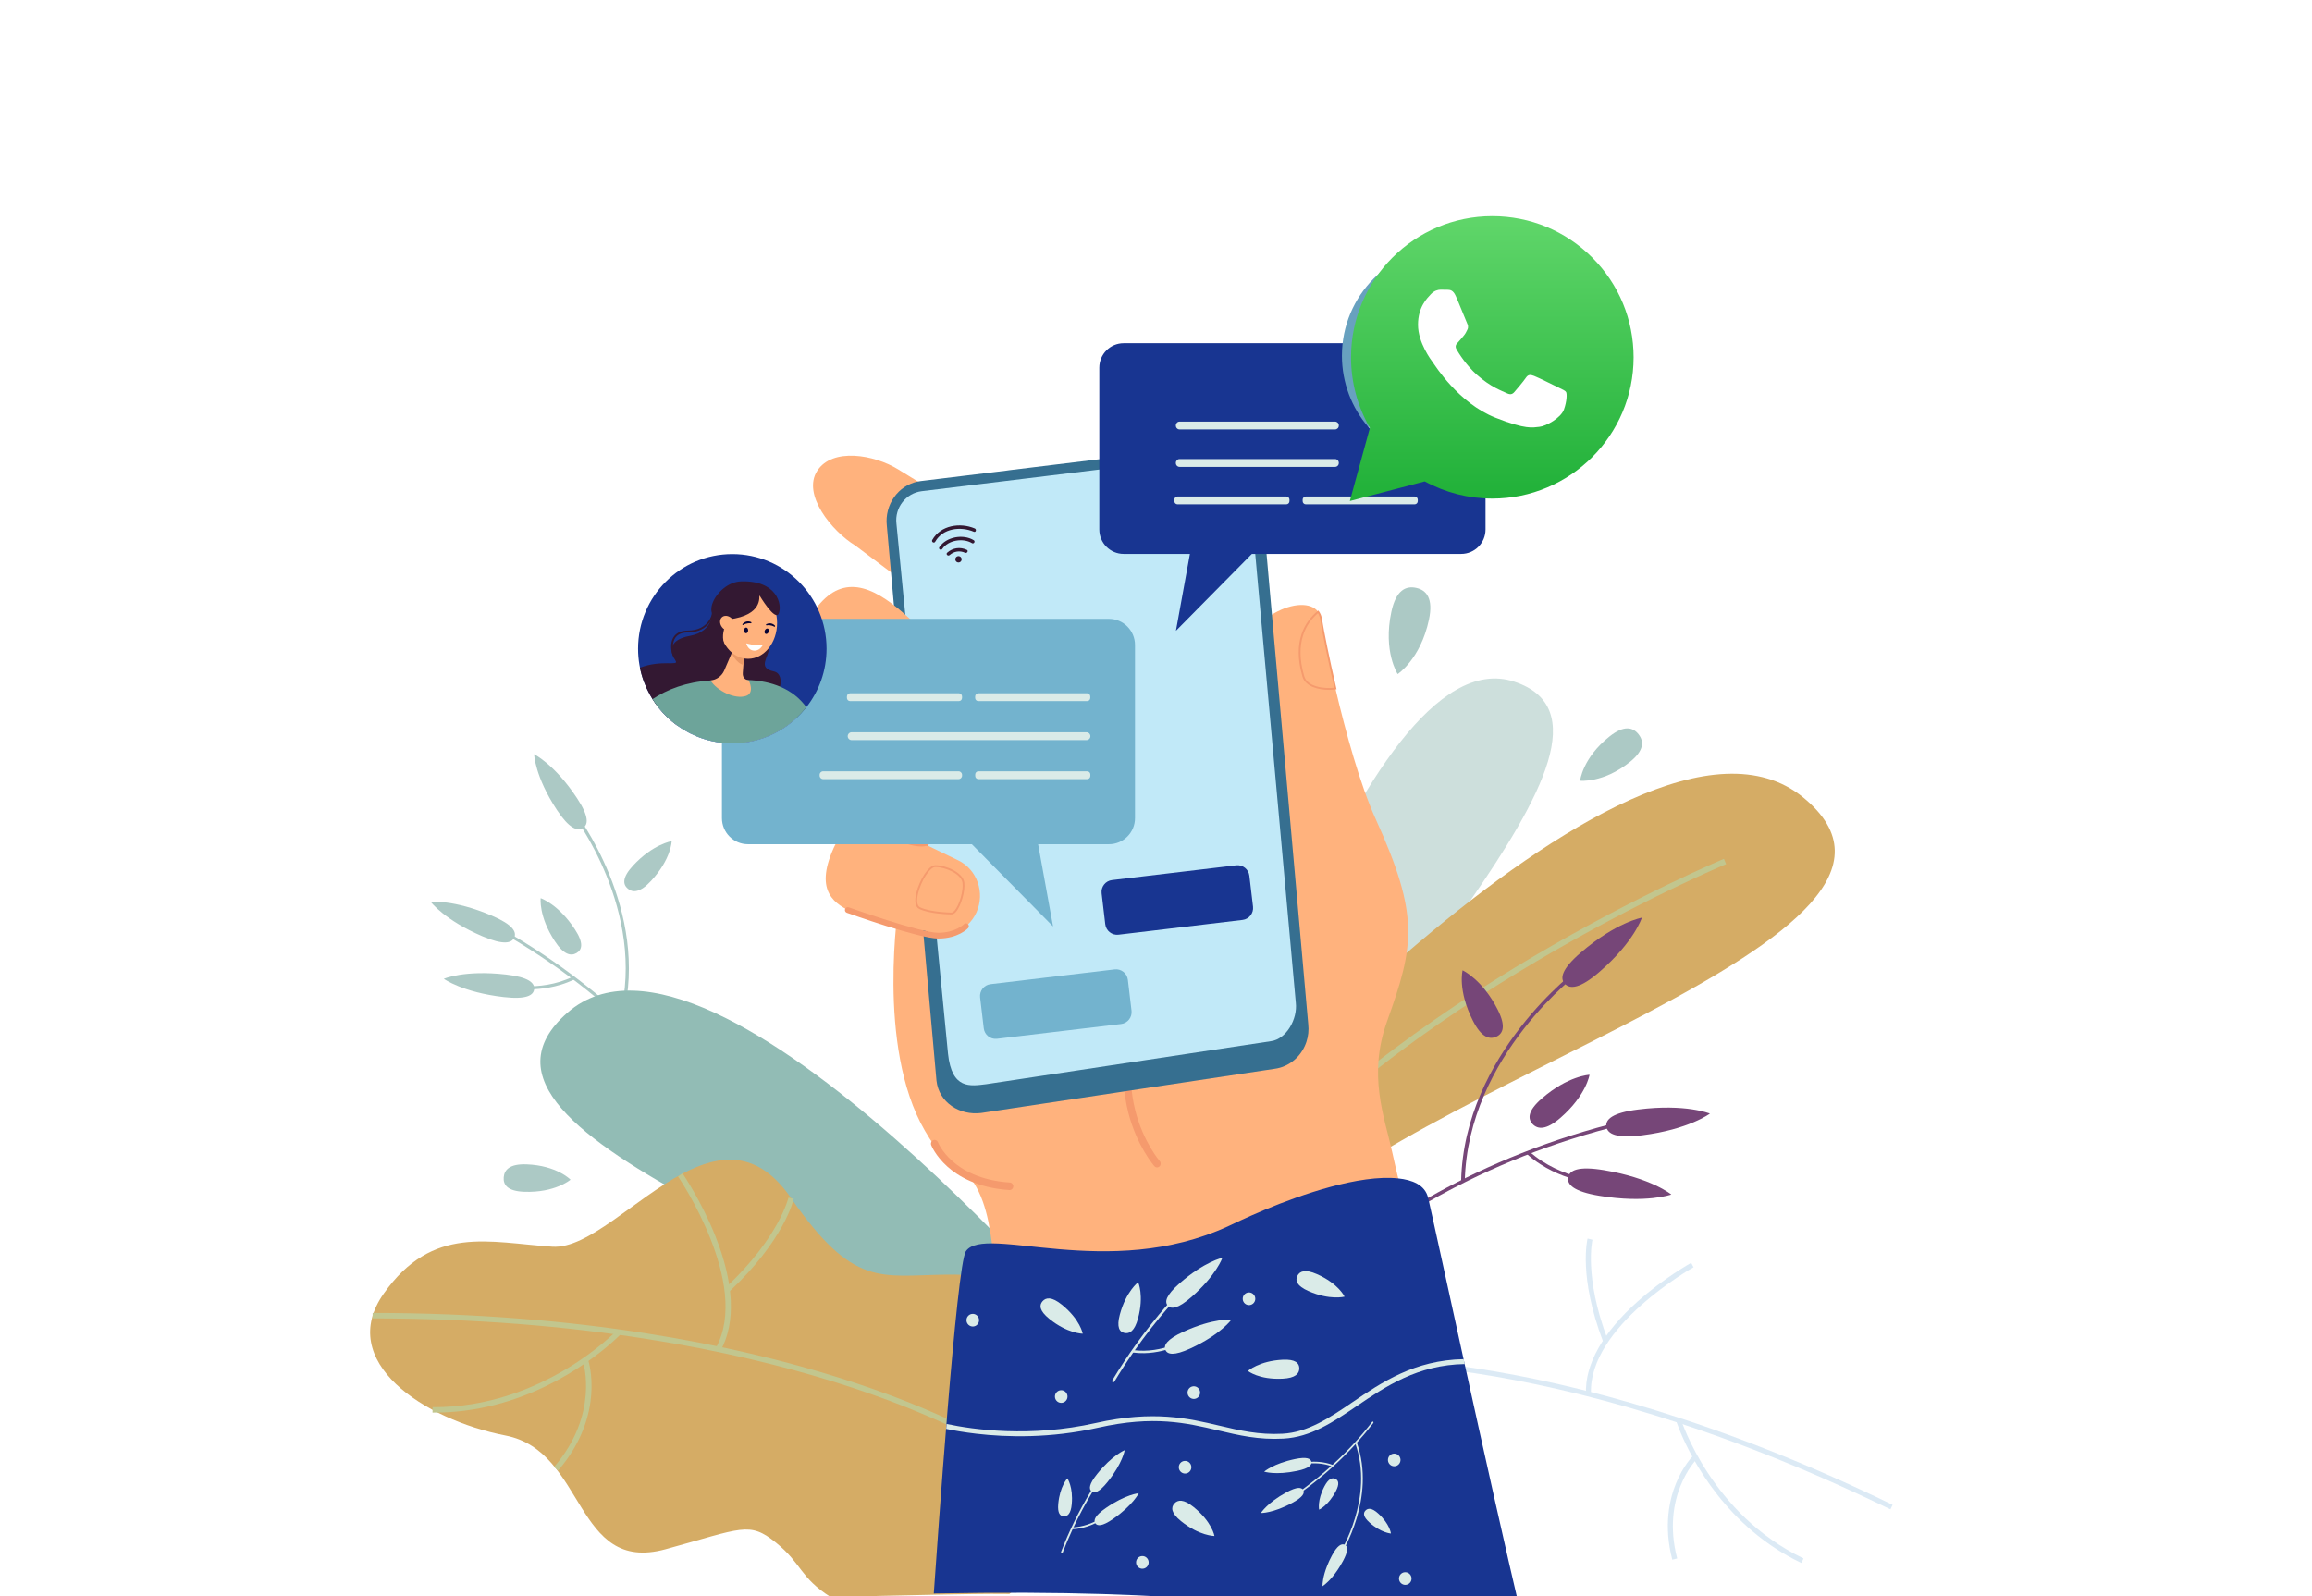 <svg width="252" height="174" viewBox="0 0 252 174" fill="none" xmlns="http://www.w3.org/2000/svg">
<g clip-path="url(#clip0_379_74636)">
<g opacity="0.6">
<path d="M130.648 131.416C130.648 131.416 148.295 68.853 165.022 74.299C181.75 79.745 143.947 113.591 139.384 131.967L130.648 131.416Z" fill="#ACC9C5"/>
</g>
<path d="M126.859 130.124C126.859 130.124 177.696 71.547 196.523 86.913C215.351 102.279 151.873 118.084 137.732 135.638L126.859 130.124Z" fill="#D5AC65"/>
<path d="M132.919 133.262C142.466 120.961 156.97 110.995 167.456 104.801C178.825 98.085 188.046 94.236 188.138 94.198L187.901 93.622C187.809 93.66 178.547 97.526 167.142 104.263C156.609 110.485 142.037 120.5 132.43 132.879L132.919 133.262Z" fill="#C2C68E"/>
<path d="M188.645 169.202C180.594 167.04 176.164 178.675 168.952 172.373C162.854 167.04 162.597 166.09 159.146 166.863C157.963 167.128 156.83 167.578 155.768 168.164C154.495 168.867 152.289 169.731 149.977 169.011C135.851 164.612 127.976 136.235 146.918 132.603C148.286 132.34 149.857 132.778 151.557 133.342C160.774 136.406 161.422 141.71 173.309 135.079C185.2 128.446 186.918 147.632 192.901 150.074C198.885 152.516 204.809 153.393 206.154 161.782C207.497 170.176 196.695 171.37 188.645 169.202Z" fill="white"/>
<g opacity="0.5">
<path d="M143.877 148.73L143.812 148.184C144.052 148.155 168.26 145.541 206.288 164.041L206.049 164.536C168.164 146.106 144.116 148.702 143.877 148.73Z" fill="#B9D6EC"/>
<path d="M174.717 146.219C172.052 139.183 172.999 135.178 173.041 135.011L173.573 135.144C173.563 135.183 172.633 139.168 175.23 146.023L174.717 146.219Z" fill="#B9D6EC"/>
<path d="M172.866 151.944C172.734 148.761 174.683 145.278 178.5 141.871C181.359 139.32 184.298 137.678 184.328 137.662L184.593 138.143C184.478 138.207 173.111 144.604 173.413 151.921L172.866 151.944Z" fill="#B9D6EC"/>
<path d="M183.192 156.193C182.856 155.393 182.702 154.907 182.695 154.884L183.219 154.722C183.251 154.825 186.505 165.069 196.579 169.886L196.343 170.383C188.226 166.501 184.445 159.173 183.192 156.193Z" fill="#B9D6EC"/>
<path d="M182.276 170.028C181.31 166.324 181.961 163.457 182.677 161.703C183.456 159.795 184.458 158.776 184.5 158.733L184.888 159.122C184.85 159.161 181.037 163.107 182.807 169.889L182.276 170.028Z" fill="#B9D6EC"/>
</g>
<path d="M175.427 80.288C177.018 79.023 177.985 79.272 178.593 80.043C179.202 80.815 179.221 81.817 177.629 83.082C174.73 85.387 172.227 85.105 172.227 85.105C172.227 85.105 172.485 82.627 175.427 80.288Z" fill="#ACC9C5"/>
<path d="M151.655 66.691C152.157 64.341 153.222 63.84 154.352 64.083C155.481 64.326 156.248 65.222 155.745 67.573C154.831 71.854 152.343 73.482 152.343 73.482C152.343 73.482 150.727 71.035 151.655 66.691Z" fill="#ACC9C5"/>
<path d="M70.969 96.021C69.774 97.316 68.976 97.331 68.431 96.875C67.885 96.418 67.798 95.662 68.993 94.367C71.17 92.008 73.21 91.694 73.21 91.694C73.21 91.694 73.177 93.627 70.969 96.021Z" fill="#ACC9C5"/>
<path d="M84.091 135.018L83.754 135.09C83.741 135.041 82.411 130.054 78.151 123.451C74.22 117.359 66.92 108.607 54.461 101.504L54.634 101.222C67.162 108.364 74.502 117.168 78.454 123.297C82.739 129.941 84.078 134.968 84.091 135.018Z" fill="#ACC9C5"/>
<path d="M67.875 110.945L67.538 110.859C70.524 99.294 62.465 88.801 62.383 88.697L62.66 88.504C62.743 88.61 70.901 99.226 67.875 110.945Z" fill="#ACC9C5"/>
<path d="M61.105 107.348C57.77 108.361 54.676 107.529 54.641 107.519L54.731 107.203C54.77 107.214 58.733 108.276 62.456 106.461L62.62 106.755C62.116 107.001 61.608 107.195 61.105 107.348Z" fill="#ACC9C5"/>
<path d="M53.612 99.818C55.887 100.79 56.335 101.583 56.053 102.205C55.77 102.827 54.865 103.041 52.59 102.069C48.445 100.299 46.953 98.317 46.953 98.317C46.953 98.317 49.407 98.022 53.612 99.818Z" fill="#ACC9C5"/>
<path d="M55.154 106.235C57.616 106.517 58.292 107.151 58.222 107.829C58.153 108.506 57.364 108.972 54.901 108.69C50.416 108.177 48.375 106.701 48.375 106.701C48.375 106.701 50.604 105.714 55.154 106.235Z" fill="#ACC9C5"/>
<path d="M62.671 101.321C63.647 102.818 63.443 103.546 62.834 103.896C62.225 104.246 61.441 104.084 60.466 102.587C58.689 99.861 58.933 97.91 58.933 97.91C58.933 97.91 60.869 98.555 62.671 101.321Z" fill="#ACC9C5"/>
<path d="M62.901 87.021C64.227 89.033 64.129 89.917 63.522 90.269C62.915 90.622 62.029 90.309 60.703 88.297C58.287 84.632 58.219 82.222 58.219 82.222C58.219 82.222 60.45 83.302 62.901 87.021Z" fill="#ACC9C5"/>
<path d="M160.543 111.268C161.458 113.079 162.336 113.347 163.082 113.015C163.829 112.682 164.162 111.874 163.246 110.064C161.578 106.766 159.42 105.775 159.42 105.775C159.42 105.775 158.851 107.923 160.543 111.268Z" fill="#764678"/>
<path d="M133.789 150.25L134.139 150.436C134.169 150.385 137.203 145.29 143.984 139.334C150.241 133.839 161.058 126.465 177.064 122.546L176.961 122.179C160.866 126.12 149.989 133.538 143.697 139.067C136.876 145.062 133.819 150.198 133.789 150.25Z" fill="#764678"/>
<path d="M159.258 128.747L159.658 128.759C159.98 115.024 172.183 105.966 172.306 105.876L172.06 105.576C171.935 105.667 159.584 114.83 159.258 128.747Z" fill="#764678"/>
<path d="M167.887 126.909C171.259 129.084 174.942 129.141 174.984 129.142L174.983 128.763C174.936 128.763 170.22 128.685 166.672 125.502L166.398 125.775C166.878 126.206 167.38 126.582 167.887 126.909Z" fill="#764678"/>
<path d="M178.538 120.949C175.716 121.305 174.972 122.041 175.09 122.818C175.207 123.595 176.141 124.118 178.962 123.762C184.101 123.113 186.373 121.394 186.373 121.394C186.373 121.394 183.751 120.291 178.538 120.949Z" fill="#764678"/>
<path d="M174.814 127.559C172.003 127.093 171.057 127.58 170.922 128.351C170.786 129.123 171.513 129.888 174.324 130.354C179.446 131.203 182.166 130.216 182.166 130.216C182.166 130.216 180.01 128.421 174.814 127.559Z" fill="#764678"/>
<path d="M168.05 119.75C166.502 121.097 166.498 121.967 167.062 122.546C167.626 123.125 168.544 123.194 170.091 121.847C172.911 119.393 173.253 117.159 173.253 117.159C173.253 117.159 170.91 117.26 168.05 119.75Z" fill="#764678"/>
<path d="M172.278 103.861C170.181 105.667 170.011 106.676 170.572 107.258C171.133 107.839 172.212 107.774 174.309 105.967C178.129 102.677 178.96 100.033 178.96 100.033C178.96 100.033 176.154 100.522 172.278 103.861Z" fill="#764678"/>
<path d="M117.753 145.351C117.753 145.351 91.467 95.622 77.437 102.92C63.408 110.218 102.874 132.527 110.04 147.234L117.753 145.351Z" fill="white"/>
<path d="M121.086 148.265C121.086 148.265 77.88 96.356 61.848 110.393C45.815 124.431 99.813 137.786 111.83 153.356L121.086 148.265Z" fill="#92BCB5"/>
<path d="M110.025 173.757C107.417 173.725 104.728 173.785 101.96 173.838C98.121 173.912 94.182 174.005 90.558 174.107C87.159 171.95 87.418 170.466 84.592 168.178C81.647 165.797 80.943 166.596 72.523 168.888C62.569 171.592 63.889 158.203 55.112 156.489C46.22 154.759 36.575 148.434 41.839 140.997C47.157 133.49 53.274 135.442 60.199 135.904C64.061 136.162 69.082 130.771 74.403 127.931C74.403 127.931 74.404 127.931 74.404 127.93C78.479 125.783 82.605 125.319 86.228 130.617V130.618C86.228 130.619 86.229 130.619 86.229 130.619C93.042 140.429 95.982 139.03 103.089 138.949C105.574 138.895 110.787 139.186 112.79 140.706C121.551 147.345 118.821 166.377 110.025 173.757Z" fill="#D5AC65"/>
<path d="M107.966 157.798L108.29 157.298C108.074 157.157 86.054 143.161 40.617 143.123L40.609 143.717C85.876 143.756 107.75 157.658 107.966 157.798Z" fill="#C2C68E"/>
<path d="M79.524 140.766C85.462 135.197 86.474 130.861 86.514 130.679L85.939 130.556C85.929 130.599 84.911 134.907 79.125 140.334L79.524 140.766Z" fill="#C2C68E"/>
<path d="M78.559 147.197C80.213 144.17 80.01 139.866 77.975 134.751C76.451 130.921 74.413 127.936 74.392 127.906L73.906 128.249C73.986 128.365 81.846 139.955 78.043 146.916L78.559 147.197Z" fill="#C2C68E"/>
<path d="M66.593 146.436C67.3 145.818 67.681 145.419 67.698 145.401L67.273 144.995C67.193 145.08 59.149 153.485 47.152 153.394L47.141 153.987C56.807 154.061 63.958 148.736 66.593 146.436Z" fill="#C2C68E"/>
<path d="M60.834 160.303C63.54 157.164 64.291 154.072 64.444 152.031C64.61 149.809 64.135 148.346 64.115 148.284L63.556 148.479C63.574 148.535 65.346 154.17 60.391 159.916L60.834 160.303Z" fill="#C2C68E"/>
<path d="M57.145 129.918C55.325 129.853 54.837 129.164 54.904 128.338C54.971 127.512 55.567 126.861 57.387 126.927C60.702 127.046 62.184 128.599 62.184 128.599C62.184 128.599 60.508 130.039 57.145 129.918Z" fill="#ACC9C5"/>
<path d="M105.637 68.772L93.235 59.48C90.637 57.88 87.414 53.907 89.071 51.331C90.728 48.755 95.3 49.568 97.9 51.168L113.52 60.774C118.058 63.658 118.356 68.428 115.685 72.574C111.914 78.428 108.15 70.319 105.637 68.772Z" fill="#FFB27D"/>
<path d="M155.843 140.23L114.951 151.374C114.951 151.374 111.823 151.917 109.582 146.59C107.934 142.673 109.145 133.701 106.183 129.009C104.985 127.095 103.62 128.104 100.814 123.268C95.445 114.064 97.982 98.305 97.982 98.305C97.982 98.305 134.485 78.449 135.026 72.581C135.507 67.235 142.078 64.532 143.672 66.695C143.827 66.906 143.935 67.164 143.986 67.471C144.207 68.822 144.768 71.695 145.557 75.055C146.674 79.813 148.247 85.548 149.959 89.316C154.764 99.898 154.143 103.088 151.194 111.31C149.07 117.205 150.886 121.704 151.735 125.544C154.053 136.067 155.843 140.23 155.843 140.23Z" fill="#FFB27D"/>
<path d="M126.162 127.258C126.039 127.273 125.912 127.228 125.822 127.126C125.744 127.036 123.896 124.888 122.977 121.267C122.437 119.142 122.333 116.95 122.669 114.753C123.088 112.017 124.192 109.269 125.95 106.585C126.073 106.398 126.32 106.349 126.5 106.477C126.681 106.604 126.728 106.86 126.605 107.048C124.912 109.631 123.851 112.266 123.451 114.881C123.132 116.965 123.23 119.043 123.742 121.058C124.612 124.486 126.391 126.554 126.409 126.574C126.556 126.742 126.543 127.002 126.381 127.155C126.318 127.214 126.241 127.249 126.162 127.258Z" fill="#F59A6D"/>
<path d="M142.593 111.643L141.622 100.687V100.686L138.635 66.999L138.065 60.562L137.389 52.925C137.306 52.166 137.085 51.525 136.772 50.994C136.771 50.992 136.77 50.99 136.77 50.989C135.577 48.973 133.04 48.454 131.211 48.671L130.18 48.796L121 49.916L110.029 51.254L109.653 51.308L102.421 52.188L100.373 52.438C100.264 52.451 100.157 52.468 100.052 52.489C97.9 52.924 96.403 55.014 96.662 57.311L96.923 60.264L97.07 61.849L97.117 62.387L97.195 63.272L97.434 65.966V65.968L97.435 65.974L98.199 74.484V74.485L98.449 77.231V77.242L98.637 79.326V79.328L98.752 80.585V80.705L99.013 83.571V83.574L99.483 88.835L99.724 91.506V91.517L99.754 91.831V91.902L100.184 96.685L100.185 96.696C100.185 96.696 100.185 96.697 100.185 96.698L100.194 96.771V96.772L100.2 96.835L100.221 97.067L100.403 99.062V99.063L100.612 101.417V101.421L100.643 101.744V101.754L102.074 117.809C102.346 120.209 104.615 121.609 106.935 121.327L122.568 118.971H122.58L123.352 118.851H123.353L129.059 117.993L135.258 117.062L137.511 116.722L138.883 116.517C139.105 116.49 139.323 116.445 139.531 116.384C140.895 115.991 141.952 114.917 142.395 113.573C142.594 112.971 142.668 112.316 142.593 111.643Z" fill="#366F90"/>
<path d="M131.347 49.779L100.474 53.543C98.75 53.754 97.511 55.336 97.708 57.078L103.329 114.849C103.744 118.799 105.77 118.398 107.495 118.188L138.505 113.503C140.23 113.293 141.438 111.061 141.241 109.319L136.128 52.77C135.931 51.029 133.072 49.569 131.347 49.779Z" fill="#C1E9F8"/>
<path d="M88.892 87.086L97.812 91.023C100.034 92.603 103.069 92.013 104.591 89.705C106.113 87.397 105.545 84.245 103.323 82.664L97.563 78.567C93.609 75.84 90.086 74.626 87.638 78.344C84.183 83.594 86.744 85.557 88.892 87.086Z" fill="#FFB27D"/>
<path d="M165.926 176.615C136.025 175.419 131.522 173.169 101.781 173.704C102.161 168.349 104.255 137.885 105.282 136.394C107.344 133.406 120.786 139.711 133.901 133.655C134.288 133.479 135.778 132.747 137.874 131.871C141.815 130.227 148.17 128.009 152.395 128.459H152.405C153.896 128.618 155.327 129.135 155.664 130.589C156.4 133.694 162.115 160.422 165.926 176.615Z" fill="#183591"/>
<path d="M101.434 89.415C101.397 89.415 101.361 89.412 101.326 89.404C101.193 89.379 98.549 88.878 97.343 87.983C96.902 87.657 96.896 86.916 97.326 85.896C97.945 84.434 99.322 82.786 100.187 82.786C100.223 82.786 100.257 82.788 100.291 82.795C101.661 83.027 103.669 84.324 103.635 85.639C103.607 86.727 102.725 88.591 101.949 89.199C101.766 89.343 101.594 89.415 101.434 89.415ZM100.175 82.983C99.411 82.983 98.1 84.578 97.509 85.975C97.124 86.887 97.106 87.56 97.461 87.823C98.635 88.694 101.336 89.203 101.364 89.208H101.367C101.495 89.243 101.65 89.183 101.827 89.043C102.553 88.472 103.411 86.657 103.437 85.634C103.468 84.438 101.529 83.207 100.258 82.99C100.231 82.986 100.203 82.983 100.175 82.983Z" fill="#F59A6D"/>
<path d="M89.429 74.611L97.714 79.836C99.695 81.73 102.78 81.598 104.604 79.54C106.429 77.483 106.302 74.279 104.321 72.383L99.186 67.471C95.648 64.183 92.329 62.458 89.394 65.773C85.25 70.454 87.513 72.778 89.429 74.611Z" fill="#FFB27D"/>
<path d="M101.616 78.79C101.549 78.79 101.487 78.779 101.428 78.757C101.298 78.712 98.752 77.823 97.682 76.757C97.286 76.364 97.389 75.62 97.972 74.663C98.838 73.237 100.483 71.79 101.317 72.062C102.641 72.495 104.448 74.077 104.234 75.374C104.057 76.442 102.928 78.153 102.077 78.644C101.909 78.741 101.754 78.79 101.616 78.79ZM101.085 72.225C100.314 72.225 98.889 73.537 98.141 74.766C97.619 75.625 97.503 76.299 97.821 76.615C98.864 77.654 101.468 78.56 101.494 78.569L101.497 78.57C101.623 78.621 101.784 78.585 101.978 78.471C102.774 78.013 103.871 76.344 104.038 75.34C104.233 74.161 102.485 72.654 101.255 72.251C101.204 72.234 101.147 72.225 101.085 72.225Z" fill="#F59A6D"/>
<path d="M93.064 99.532L100.988 101.514C103.041 102.505 105.48 101.579 106.435 99.445C107.389 97.312 106.498 94.779 104.444 93.787L99.12 91.218C95.476 89.525 92.392 89.025 90.858 92.461C88.691 97.313 91.078 98.573 93.064 99.532Z" fill="#FFB27D"/>
<path d="M103.699 99.681C103.692 99.681 103.687 99.681 103.681 99.681C103.564 99.679 101.302 99.643 100.18 99.072C99.77 98.865 99.66 98.258 99.869 97.367C100.194 95.987 101.19 94.318 101.939 94.315C101.943 94.315 101.946 94.315 101.95 94.315C103.123 94.315 104.961 95.107 105.109 96.208C105.231 97.118 104.746 98.796 104.181 99.417C104.022 99.592 103.859 99.681 103.699 99.681ZM101.949 94.514C101.946 94.514 101.943 94.514 101.94 94.514C101.358 94.517 100.393 96.006 100.062 97.412C99.879 98.194 99.954 98.735 100.269 98.895C101.357 99.448 103.662 99.481 103.685 99.481H103.688C103.691 99.482 103.695 99.482 103.698 99.482C103.826 99.482 103.951 99.373 104.035 99.281C104.559 98.706 105.026 97.083 104.912 96.235C104.78 95.25 103.028 94.514 101.949 94.514Z" fill="#F59A6D"/>
<path d="M100.922 81.525C97.525 81.525 91.571 76.388 91.304 76.155C91.173 76.042 91.158 75.843 91.272 75.712C91.385 75.58 91.583 75.568 91.713 75.68C91.781 75.739 98.469 81.512 101.401 80.847C101.568 80.803 101.737 80.914 101.776 81.083C101.814 81.252 101.709 81.421 101.54 81.46C101.346 81.504 101.139 81.525 100.922 81.525Z" fill="#F59A6D"/>
<path d="M100.415 92.276C98.347 92.276 95.041 90.168 94.886 90.068C94.741 89.974 94.698 89.78 94.791 89.633C94.884 89.488 95.078 89.442 95.224 89.539C96.324 90.245 99.483 91.998 100.865 91.591C101.029 91.544 101.204 91.639 101.253 91.806C101.301 91.973 101.205 92.148 101.039 92.196C100.849 92.25 100.639 92.276 100.415 92.276Z" fill="#F59A6D"/>
<path d="M144.859 75.202C143.702 75.202 142.282 74.849 141.964 73.756C140.842 69.903 142.24 67.747 143.611 66.618L143.692 66.551L143.754 66.636C143.923 66.864 144.035 67.14 144.086 67.454C144.329 68.932 144.909 71.848 145.656 75.032L145.681 75.138L145.573 75.154C145.358 75.184 145.115 75.202 144.859 75.202ZM143.654 66.841C142.357 67.952 141.085 70.031 142.154 73.7C142.496 74.876 144.303 75.097 145.438 74.971C144.701 71.823 144.131 68.951 143.89 67.488C143.851 67.243 143.771 67.027 143.654 66.841Z" fill="#F59A6D"/>
<path d="M110.097 129.726C110.074 129.729 110.051 129.73 110.026 129.728C106.525 129.505 104.401 128.201 103.236 127.147C101.953 125.986 101.515 124.87 101.497 124.823C101.416 124.612 101.515 124.373 101.718 124.289C101.921 124.205 102.15 124.307 102.232 124.517C102.236 124.527 102.636 125.527 103.793 126.56C104.863 127.516 106.822 128.7 110.075 128.908C110.293 128.922 110.459 129.117 110.446 129.343C110.434 129.545 110.284 129.704 110.097 129.726Z" fill="#F59A6D"/>
<path d="M102.276 102.311C102.267 102.311 102.257 102.311 102.248 102.311C100.168 102.301 92.622 99.616 92.302 99.501C92.139 99.442 92.054 99.263 92.112 99.099C92.169 98.936 92.349 98.852 92.512 98.908C92.589 98.936 100.277 101.672 102.251 101.682C102.259 101.682 102.267 101.682 102.276 101.682C104.135 101.682 105.055 100.756 105.064 100.747C105.185 100.624 105.382 100.62 105.506 100.74C105.63 100.859 105.635 101.057 105.516 101.182C105.472 101.228 104.419 102.311 102.276 102.311Z" fill="#F59A6D"/>
<path d="M159.263 60.383H122.475C121.009 60.383 119.82 59.19 119.82 57.718V40.078C119.82 38.606 121.009 37.413 122.475 37.413H159.263C160.729 37.413 161.918 38.606 161.918 40.078V57.718C161.918 59.19 160.729 60.383 159.263 60.383Z" fill="#183591"/>
<path d="M128.172 68.764L130.106 58.133L138.179 58.63L128.172 68.764Z" fill="#183591"/>
<path d="M159.651 148.697C154.501 148.781 151.005 151.155 147.898 153.265C145.321 155.013 142.889 156.665 139.875 156.824C137.168 156.968 135.024 156.461 132.754 155.925C129.311 155.112 125.749 154.271 119.696 155.632C114.503 156.799 109.786 156.684 106.414 156.29C105.099 156.137 103.988 155.942 103.133 155.763C103.148 155.584 103.162 155.405 103.175 155.227C106.089 155.845 112.305 156.727 119.46 155.118C125.711 153.712 129.541 154.617 132.92 155.415C135.124 155.936 137.205 156.427 139.783 156.291C142.571 156.144 144.925 154.546 147.416 152.854C150.599 150.692 154.179 148.263 159.533 148.162C159.572 148.339 159.612 148.518 159.651 148.697Z" fill="#DAEBE8"/>
<path d="M150.22 164.986C149.528 164.358 149.106 164.389 148.84 164.657C148.574 164.926 148.564 165.33 149.256 165.958C150.517 167.103 151.608 167.17 151.608 167.17C151.608 167.17 151.499 166.147 150.22 164.986Z" fill="#DAEBE8"/>
<path d="M149.675 154.983C149.644 154.951 149.592 154.954 149.565 154.99C148.398 156.504 146.973 158.1 145.24 159.683C145.191 159.729 145.141 159.774 145.091 159.819C144.148 160.671 143.117 161.52 141.987 162.349C141.744 162.528 141.495 162.706 141.242 162.883L141.347 163.024C141.596 162.85 141.84 162.675 142.079 162.498C144.334 160.845 146.203 159.117 147.748 157.427C147.796 157.376 147.843 157.324 147.89 157.272C148.546 156.546 149.143 155.827 149.685 155.126C149.718 155.082 149.714 155.021 149.675 154.983Z" fill="#DAEBE8"/>
<path d="M147.88 157.23L147.706 157.292C149.832 163.274 146.077 169.223 146.039 169.282L146.194 169.371C146.233 169.311 150.034 163.292 147.88 157.23Z" fill="#DAEBE8"/>
<path d="M144.475 159.464C142.666 159.089 141.073 159.68 141.055 159.687L141.117 159.851C141.137 159.843 143.178 159.088 145.229 159.869L145.302 159.705C145.024 159.599 144.747 159.521 144.475 159.464Z" fill="#DAEBE8"/>
<path d="M140.872 163.817C142.027 163.191 142.226 162.75 142.047 162.434C141.869 162.118 141.38 162.048 140.226 162.674C138.123 163.813 137.43 164.935 137.43 164.935C137.43 164.935 138.739 164.973 140.872 163.817Z" fill="#DAEBE8"/>
<path d="M141.389 160.342C142.675 160.074 143.001 159.705 142.932 159.349C142.863 158.994 142.425 158.785 141.139 159.054C138.796 159.544 137.789 160.425 137.789 160.425C137.789 160.425 139.012 160.839 141.389 160.342Z" fill="#DAEBE8"/>
<path d="M145.588 162.581C146.032 161.741 145.89 161.365 145.552 161.209C145.214 161.053 144.808 161.177 144.364 162.017C143.556 163.547 143.778 164.569 143.778 164.569C143.778 164.569 144.768 164.133 145.588 162.581Z" fill="#DAEBE8"/>
<path d="M146.392 170.146C145.625 171.582 144.853 172.352 144.445 172.693C144.26 172.848 144.15 172.914 144.15 172.914C144.15 172.914 144.144 172.818 144.158 172.635C144.196 172.153 144.374 171.069 145.172 169.575C145.76 168.475 146.205 168.249 146.539 168.383C146.548 168.386 146.558 168.39 146.566 168.395C146.613 168.416 146.655 168.444 146.692 168.478C146.916 168.693 146.913 169.172 146.392 170.146Z" fill="#DAEBE8"/>
<path d="M128.317 141.407C128.004 141.752 127.699 142.097 127.4 142.441C126.017 144.038 124.784 145.628 123.684 147.197C123.624 147.279 123.567 147.362 123.51 147.446C122.765 148.52 122.082 149.58 121.456 150.623C121.427 150.672 121.369 150.696 121.314 150.683C121.226 150.661 121.183 150.561 121.23 150.483C122.828 147.821 124.793 145.044 127.215 142.253C127.508 141.914 127.808 141.574 128.115 141.236L128.317 141.407Z" fill="#DAEBE8"/>
<path d="M124.724 147.509C127.504 147.453 129.647 146.051 129.671 146.034L129.525 145.816C129.498 145.834 126.752 147.627 123.482 147.169L123.43 147.434C123.872 147.496 124.306 147.518 124.724 147.509Z" fill="#DAEBE8"/>
<path d="M128.552 139.913C127.065 141.218 126.92 141.934 127.287 142.337C127.654 142.741 128.394 142.679 129.881 141.374C132.59 138.996 133.235 137.116 133.235 137.116C133.235 137.116 131.301 137.5 128.552 139.913Z" fill="#DAEBE8"/>
<path d="M128.963 145.185C127.164 146.011 126.807 146.662 127.026 147.161C127.246 147.66 127.959 147.819 129.758 146.992C133.034 145.488 134.22 143.857 134.22 143.857C134.22 143.857 132.287 143.659 128.963 145.185Z" fill="#DAEBE8"/>
<path d="M122.056 143.307C121.684 144.689 122.018 145.193 122.565 145.308C123.113 145.423 123.668 145.106 124.04 143.723C124.718 141.206 124.054 139.78 124.054 139.78C124.054 139.78 122.744 140.752 122.056 143.307Z" fill="#DAEBE8"/>
<path d="M119.603 161.774C119.422 162.061 119.246 162.346 119.075 162.63C118.283 163.947 117.597 165.241 117.004 166.501C116.972 166.568 116.941 166.635 116.91 166.701C116.51 167.564 116.153 168.408 115.834 169.233C115.819 169.272 115.781 169.297 115.739 169.294C115.674 169.29 115.631 169.223 115.655 169.162C116.469 167.056 117.532 164.822 118.919 162.52C119.087 162.239 119.26 161.958 119.438 161.677L119.603 161.774Z" fill="#DAEBE8"/>
<path d="M117.779 166.594C119.76 166.2 121.119 164.926 121.135 164.911L121.003 164.773C120.986 164.79 119.244 166.42 116.848 166.509L116.844 166.705C117.168 166.693 117.48 166.654 117.779 166.594Z" fill="#DAEBE8"/>
<path d="M119.586 160.678C118.684 161.8 118.668 162.329 118.981 162.571C119.293 162.813 119.814 162.675 120.717 161.553C122.361 159.509 122.59 158.083 122.59 158.083C122.59 158.083 121.254 158.604 119.586 160.678Z" fill="#DAEBE8"/>
<path d="M120.526 164.394C119.342 165.213 119.167 165.723 119.385 166.052C119.604 166.38 120.134 166.403 121.318 165.584C123.476 164.092 124.122 162.775 124.122 162.775C124.122 162.775 122.715 162.88 120.526 164.394Z" fill="#DAEBE8"/>
<path d="M115.346 163.931C115.25 164.966 115.551 165.284 115.957 165.296C116.363 165.309 116.721 165.011 116.816 163.976C116.99 162.09 116.339 161.156 116.339 161.156C116.339 161.156 115.523 162.018 115.346 163.931Z" fill="#DAEBE8"/>
<path d="M115.738 142.226C114.643 141.341 114.012 141.424 113.635 141.85C113.258 142.276 113.278 142.885 114.373 143.77C116.367 145.382 118.014 145.389 118.014 145.389C118.014 145.389 117.761 143.862 115.738 142.226Z" fill="#DAEBE8"/>
<path d="M130.097 164.28C129.003 163.395 128.371 163.478 127.995 163.904C127.618 164.33 127.638 164.939 128.732 165.824C130.727 167.436 132.373 167.443 132.373 167.443C132.373 167.443 132.121 165.916 130.097 164.28Z" fill="#DAEBE8"/>
<path d="M139.799 150.292C141.2 150.223 141.618 149.739 141.62 149.168C141.621 148.597 141.206 148.154 139.804 148.224C137.252 148.35 136.016 149.445 136.016 149.445C136.016 149.445 137.209 150.42 139.799 150.292Z" fill="#DAEBE8"/>
<path d="M143.539 138.892C142.253 138.325 141.665 138.571 141.411 139.081C141.158 139.592 141.335 140.175 142.62 140.741C144.962 141.774 146.553 141.348 146.553 141.348C146.553 141.348 145.915 139.94 143.539 138.892Z" fill="#DAEBE8"/>
<path d="M114.986 152.29C114.957 151.91 115.239 151.579 115.616 151.549C115.993 151.52 116.323 151.805 116.352 152.185C116.381 152.565 116.099 152.896 115.722 152.926C115.345 152.955 115.016 152.67 114.986 152.29Z" fill="#DAEBE8"/>
<path d="M105.346 143.968C105.317 143.588 105.599 143.256 105.976 143.227C106.353 143.197 106.682 143.482 106.711 143.862C106.74 144.242 106.458 144.574 106.081 144.603C105.704 144.632 105.375 144.348 105.346 143.968Z" fill="#DAEBE8"/>
<path d="M135.455 141.633C135.426 141.253 135.708 140.921 136.085 140.892C136.462 140.863 136.791 141.147 136.821 141.527C136.85 141.907 136.568 142.239 136.191 142.268C135.814 142.298 135.484 142.013 135.455 141.633Z" fill="#DAEBE8"/>
<path d="M129.44 151.862C129.41 151.482 129.692 151.15 130.069 151.121C130.446 151.092 130.776 151.376 130.805 151.756C130.834 152.136 130.552 152.468 130.175 152.497C129.798 152.527 129.469 152.242 129.44 151.862Z" fill="#DAEBE8"/>
<path d="M128.486 159.995C128.457 159.615 128.739 159.283 129.116 159.254C129.493 159.225 129.823 159.509 129.852 159.889C129.881 160.269 129.599 160.601 129.222 160.63C128.845 160.659 128.516 160.375 128.486 159.995Z" fill="#DAEBE8"/>
<path d="M152.486 172.13C152.457 171.75 152.739 171.418 153.116 171.389C153.493 171.36 153.823 171.644 153.852 172.024C153.881 172.404 153.599 172.736 153.222 172.765C152.845 172.794 152.516 172.51 152.486 172.13Z" fill="#DAEBE8"/>
<path d="M151.283 159.201C151.254 158.821 151.536 158.489 151.913 158.46C152.29 158.431 152.619 158.715 152.649 159.095C152.678 159.475 152.396 159.807 152.019 159.836C151.642 159.866 151.313 159.581 151.283 159.201Z" fill="#DAEBE8"/>
<path d="M123.83 170.371C123.801 169.991 124.083 169.659 124.46 169.63C124.837 169.601 125.166 169.885 125.196 170.265C125.225 170.645 124.943 170.977 124.566 171.006C124.189 171.035 123.86 170.751 123.83 170.371Z" fill="#DAEBE8"/>
<path d="M169.99 38.777C169.99 41.754 168.902 44.477 167.102 46.566C164.927 49.09 161.714 50.688 158.128 50.688C154.525 50.688 151.297 49.075 149.122 46.529C147.342 44.445 146.266 41.737 146.266 38.777C146.266 32.2 151.577 26.867 158.128 26.867C164.679 26.867 169.99 32.2 169.99 38.777Z" fill="#68A1BF"/>
<g opacity="0.5">
<path d="M167.105 46.566C164.93 49.09 161.717 50.688 158.131 50.688C154.528 50.688 151.3 49.075 149.125 46.529C151.539 45.386 154.663 44.699 158.077 44.699C161.527 44.699 164.681 45.402 167.105 46.566Z" fill="#DAEBE8"/>
</g>
<path d="M158.128 47.693C160.642 47.693 162.679 44.245 162.679 39.991C162.679 35.737 160.642 32.289 158.128 32.289C155.615 32.289 153.578 35.737 153.578 39.991C153.578 44.245 155.615 47.693 158.128 47.693Z" fill="#331832"/>
<path d="M165.708 39.422C166.387 35.223 163.547 31.267 159.365 30.586C155.184 29.904 151.243 32.756 150.565 36.955C149.886 41.153 152.726 45.11 156.908 45.791C161.089 46.472 165.03 43.621 165.708 39.422Z" fill="#DAEBE8"/>
<path d="M159.91 41.874H156.647C154.147 41.874 152.102 39.82 152.102 37.31V36.574C152.102 35.437 153.029 34.506 154.161 34.506H162.091C163.224 34.506 164.151 35.437 164.151 36.574V37.616C164.151 39.958 162.243 41.874 159.91 41.874Z" fill="#331832"/>
<path d="M155.672 37.503C156.03 37.503 156.32 37.212 156.32 36.852C156.32 36.493 156.03 36.201 155.672 36.201C155.314 36.201 155.023 36.493 155.023 36.852C155.023 37.212 155.314 37.503 155.672 37.503Z" fill="#DAEBE8"/>
<path d="M159.938 36.852C159.938 36.493 160.228 36.201 160.586 36.201C160.944 36.201 161.234 36.493 161.234 36.852C161.234 37.212 160.944 37.503 160.586 37.503C160.228 37.503 159.938 37.212 159.938 36.852Z" fill="#DAEBE8"/>
<path d="M150.289 35.478C150.177 35.478 150.086 35.386 150.086 35.274V32.102C150.086 31.989 150.177 31.898 150.289 31.898C150.402 31.898 150.493 31.989 150.493 32.102V35.274C150.493 35.386 150.402 35.478 150.289 35.478Z" fill="#331832"/>
<path d="M166.133 35.478C166.021 35.478 165.93 35.386 165.93 35.274V32.102C165.93 31.989 166.021 31.898 166.133 31.898C166.245 31.898 166.336 31.989 166.336 32.102V35.274C166.336 35.386 166.245 35.478 166.133 35.478Z" fill="#331832"/>
<path d="M155.461 39.353C155.461 39.353 158.057 41.928 160.59 39.353H155.461Z" fill="#DAEBE8"/>
<path d="M150.29 40.396C149.735 40.396 149.281 39.94 149.281 39.383V34.972C149.281 34.415 149.735 33.959 150.29 33.959C150.844 33.959 151.298 34.415 151.298 34.972V39.383C151.298 39.94 150.844 40.396 150.29 40.396Z" fill="#DAEBE8"/>
<path d="M150.697 40.29C150.328 37.235 151.243 34.974 151.253 34.95L151.352 34.993C151.343 35.015 150.439 37.252 150.804 40.277L150.697 40.29Z" fill="#764678"/>
<path d="M166.141 40.396C165.587 40.396 165.133 39.94 165.133 39.383V34.972C165.133 34.415 165.587 33.959 166.141 33.959C166.696 33.959 167.149 34.415 167.149 34.972V39.383C167.15 39.94 166.696 40.396 166.141 40.396Z" fill="#DAEBE8"/>
<path d="M165.563 40.291L165.456 40.277C165.73 38.032 165.077 35.014 165.07 34.984L165.175 34.96C165.182 34.991 165.84 38.026 165.563 40.291Z" fill="#764678"/>
<path d="M152.352 47.872C152.352 47.692 152.497 47.546 152.676 47.546C152.855 47.546 153 47.692 153 47.872C153 48.051 152.855 48.197 152.676 48.197C152.497 48.197 152.352 48.051 152.352 47.872Z" fill="#183591"/>
<path d="M153.806 48.102C153.679 47.974 153.679 47.769 153.806 47.642C153.933 47.514 154.138 47.514 154.264 47.642C154.391 47.769 154.391 47.975 154.264 48.102C154.138 48.229 153.932 48.229 153.806 48.102Z" fill="#68A1BF"/>
<path d="M145.516 46.811H128.572C128.348 46.811 128.164 46.627 128.164 46.401V46.366C128.164 46.141 128.348 45.957 128.572 45.957H145.516C145.741 45.957 145.924 46.141 145.924 46.366V46.401C145.924 46.627 145.741 46.811 145.516 46.811Z" fill="#DAEBE8"/>
<path d="M145.516 50.895H128.572C128.348 50.895 128.164 50.71 128.164 50.485V50.45C128.164 50.225 128.348 50.041 128.572 50.041H145.516C145.741 50.041 145.924 50.225 145.924 50.45V50.485C145.924 50.71 145.741 50.895 145.516 50.895Z" fill="#DAEBE8"/>
<path d="M140.204 54.978H128.343C128.154 54.978 128 54.823 128 54.634V54.468C128 54.279 128.154 54.124 128.343 54.124H140.204C140.393 54.124 140.547 54.279 140.547 54.468V54.634C140.547 54.823 140.393 54.978 140.204 54.978Z" fill="#DAEBE8"/>
<path d="M154.189 54.978H142.327C142.139 54.978 141.984 54.823 141.984 54.634V54.468C141.984 54.279 142.139 54.124 142.327 54.124H154.189C154.377 54.124 154.532 54.279 154.532 54.468V54.634C154.532 54.823 154.377 54.978 154.189 54.978Z" fill="#DAEBE8"/>
<path d="M81.527 92.029H120.872C122.44 92.029 123.711 90.753 123.711 89.179V70.313C123.711 68.739 122.44 67.462 120.872 67.462H81.527C79.959 67.462 78.688 68.739 78.688 70.313V89.179C78.688 90.753 79.959 92.029 81.527 92.029Z" fill="#73B3CE"/>
<path d="M114.781 100.992L112.713 89.622L104.078 90.154L114.781 100.992Z" fill="#73B3CE"/>
<path d="M69.547 70.716C69.547 71.313 69.597 71.898 69.695 72.468C69.713 72.575 69.733 72.682 69.755 72.787C69.969 73.84 70.342 74.832 70.848 75.741C70.937 75.9 71.029 76.056 71.126 76.209C71.132 76.222 71.14 76.233 71.148 76.245C71.323 76.524 71.513 76.793 71.715 77.051C71.758 77.107 71.802 77.163 71.846 77.218C72.433 77.943 73.117 78.586 73.877 79.128C75.555 80.325 77.605 81.029 79.82 81.029C82.18 81.029 84.353 80.23 86.088 78.885C86.333 78.696 86.569 78.496 86.796 78.284C87.162 77.944 87.504 77.578 87.816 77.188C87.841 77.157 87.866 77.125 87.89 77.093C89.271 75.339 90.092 73.125 90.092 70.716C90.092 65.02 85.493 60.402 79.82 60.402C74.146 60.402 69.547 65.02 69.547 70.716Z" fill="#183591"/>
<path d="M69.75 72.787C69.963 73.84 70.336 74.832 70.843 75.741C70.931 75.9 71.023 76.056 71.121 76.209C71.127 76.222 71.135 76.233 71.142 76.245C71.318 76.524 71.507 76.793 71.709 77.051C71.752 77.107 71.796 77.163 71.841 77.217C72.428 77.943 73.111 78.586 73.872 79.128C77.709 78.369 84.105 76.85 84.489 76.251C84.596 76.082 84.713 75.849 84.814 75.584C84.903 75.356 84.978 75.106 85.027 74.853C85.172 74.102 85.078 73.347 84.321 73.184C82.464 72.787 83.888 71.558 83.785 70.656C83.785 70.655 83.785 70.655 83.785 70.654C83.76 70.42 83.632 70.212 83.322 70.042C82.868 69.796 82.176 69.409 81.427 68.987C81.378 68.96 81.327 68.932 81.279 68.905C81.219 68.871 81.159 68.837 81.1 68.803C81.099 68.803 81.099 68.802 81.097 68.802C81.013 68.755 80.924 68.707 80.838 68.656C80.582 68.513 80.324 68.367 80.073 68.224H80.072C79.806 68.074 79.549 67.927 79.303 67.788C79.292 67.782 79.282 67.776 79.27 67.769C79.139 67.696 79.012 67.624 78.89 67.554C78.788 67.496 78.688 67.438 78.594 67.385C78.535 67.352 78.48 67.32 78.427 67.29C78.353 67.248 78.284 67.21 78.219 67.171C78.046 67.074 77.904 66.992 77.798 66.932C77.765 66.912 77.733 66.895 77.708 66.88L77.707 66.879C77.646 66.845 77.608 66.823 77.597 66.817L77.596 66.816H77.594C77.594 66.816 77.594 66.817 77.594 66.818C77.596 66.83 77.597 66.861 77.597 66.915V66.916C77.596 67.074 77.57 67.403 77.41 67.773C77.409 67.776 77.407 67.778 77.406 67.781C77.406 67.781 77.406 67.782 77.405 67.783C77.151 68.373 76.557 69.059 75.188 69.316C74.103 69.521 73.565 69.897 73.345 70.323C73.344 70.325 73.344 70.325 73.344 70.325C73.343 70.326 73.343 70.326 73.343 70.328C73.117 70.769 73.23 71.26 73.427 71.668C73.427 71.671 73.428 71.672 73.428 71.672C73.493 71.804 73.565 71.929 73.639 72.039C74.035 72.634 72.108 71.883 69.75 72.787Z" fill="#331832"/>
<path d="M71.711 77.052C71.754 77.107 71.798 77.163 71.842 77.218C72.43 77.943 73.113 78.586 73.874 79.128C75.551 80.325 77.601 81.029 79.816 81.029C82.177 81.029 84.349 80.23 86.084 78.885C86.329 78.697 86.565 78.496 86.792 78.284C86.458 76.831 85.721 76.056 84.815 75.584C83.901 75.106 82.816 74.936 81.796 74.691C81.659 74.659 81.523 74.625 81.39 74.588C79.918 74.186 78.672 74.214 77.645 74.454H77.644C75.122 75.048 73.914 76.932 73.914 76.932C73.406 77.688 72.49 77.107 71.711 77.052Z" fill="#92A5E6"/>
<path d="M77.447 74.176C74.787 74.345 72.719 75.151 71.125 76.209C71.132 76.222 71.139 76.233 71.147 76.245C71.322 76.524 71.512 76.793 71.714 77.051C71.757 77.107 71.801 77.163 71.845 77.218C72.433 77.943 73.116 78.586 73.876 79.128C75.554 80.325 77.604 81.029 79.819 81.029C82.179 81.029 84.352 80.23 86.087 78.885C86.332 78.696 86.568 78.496 86.795 78.284C87.161 77.944 87.502 77.578 87.815 77.188C87.84 77.157 87.865 77.125 87.889 77.093C87.242 76.197 86.325 75.397 85.032 74.853C84.055 74.44 82.867 74.172 81.416 74.119C81.415 74.119 81.415 74.119 81.415 74.119C80.818 74.094 80.175 74.108 79.485 74.162C78.713 74.223 78.227 74.129 77.472 74.175C77.468 74.175 77.463 74.176 77.458 74.176H77.447Z" fill="#6DA49A"/>
<path d="M77.445 74.176C78.144 75.304 80.091 76.255 81.294 75.87C82.319 75.544 81.609 74.171 81.609 74.171C81.146 74.088 80.93 73.813 80.963 73.343L81.005 72.765L81.026 72.478L81.091 71.563L81.15 70.741L81.392 67.37L79.997 70.624L79.76 71.176L78.942 73.083C78.681 73.691 78.112 74.105 77.455 74.175C77.452 74.175 77.448 74.176 77.445 74.176Z" fill="#FFB27D"/>
<path d="M79.758 71.176C79.758 71.176 80.163 72.246 81.024 72.478L81.089 71.563C80.559 71.369 79.758 71.176 79.758 71.176Z" fill="#EA9967"/>
<path d="M77.603 66.815C77.603 66.815 77.733 67.369 77.416 68.503C76.953 70.162 78.841 70.854 79.325 70.381C79.384 70.322 79.305 67.5 79.305 67.5L78.701 67.14L77.603 66.815Z" fill="#331832"/>
<path d="M81.546 71.817C83.288 71.817 84.7 70.068 84.7 67.909C84.7 65.751 83.288 64.001 81.546 64.001C79.803 64.001 78.391 65.751 78.391 67.909C78.391 70.068 79.803 71.817 81.546 71.817Z" fill="#FFB27D"/>
<path d="M82.786 64.91C82.699 65.03 83.195 67.04 79.486 67.52C75.776 68 78.005 63.481 80.742 63.379C84.694 63.232 85.269 65.9 84.889 66.86C84.51 67.82 82.786 64.91 82.786 64.91Z" fill="#331832"/>
<path d="M79.906 66.88C79.906 66.88 78.39 68.485 78.916 70.125C78.916 70.125 78.036 69.16 78.017 68.8C77.997 68.44 78.231 67.14 78.231 67.14L79.906 66.88Z" fill="#331832"/>
<path d="M78.815 68.499C79.172 68.841 79.672 68.876 79.931 68.577C80.19 68.278 80.11 67.757 79.753 67.415C79.395 67.072 78.896 67.037 78.637 67.337C78.378 67.636 78.457 68.156 78.815 68.499Z" fill="#FFB27D"/>
<path d="M81.855 67.947C81.876 67.942 81.894 67.927 81.903 67.905C81.917 67.868 81.9 67.826 81.863 67.811C81.841 67.802 81.358 67.553 80.934 68.019C80.907 68.048 80.907 68.093 80.936 68.121C80.965 68.148 81.005 68.141 81.038 68.118C81.367 67.896 81.791 67.938 81.809 67.945C81.824 67.951 81.84 67.951 81.855 67.947Z" fill="#080435"/>
<path d="M81.094 68.714C81.089 68.885 81.185 69.028 81.309 69.032C81.433 69.036 81.538 68.9 81.544 68.728C81.549 68.556 81.453 68.414 81.329 68.41C81.205 68.406 81.1 68.542 81.094 68.714Z" fill="#080435"/>
<path d="M84.406 68.323C84.427 68.325 84.45 68.318 84.466 68.301C84.494 68.273 84.493 68.227 84.465 68.2C84.448 68.183 84.096 67.768 83.527 68.037C83.491 68.053 83.475 68.095 83.491 68.132C83.507 68.168 83.547 68.176 83.585 68.168C83.975 68.089 84.351 68.289 84.365 68.303C84.376 68.314 84.391 68.321 84.406 68.323Z" fill="#080435"/>
<path d="M83.365 68.719C83.294 68.876 83.329 69.045 83.442 69.096C83.556 69.147 83.705 69.061 83.775 68.904C83.845 68.748 83.81 68.579 83.697 68.528C83.584 68.477 83.435 68.562 83.365 68.719Z" fill="#080435"/>
<path d="M73.525 71.754L73.615 71.574C73.5 71.496 73.21 70.625 73.428 69.906C73.622 69.268 74.14 68.944 74.966 68.942C77.417 68.936 77.814 66.919 77.817 66.898L77.62 66.862C77.606 66.938 77.246 68.735 74.966 68.741C73.748 68.744 73.336 69.408 73.205 69.965C73.025 70.731 73.313 71.647 73.525 71.754Z" fill="#331832"/>
<path d="M83.172 70.26C83.172 70.26 82.879 70.924 82.258 70.926C81.494 70.928 81.344 70.127 81.344 70.127C81.344 70.127 82.277 70.441 83.172 70.26Z" fill="white"/>
<path d="M104.517 76.428H92.655C92.467 76.428 92.313 76.273 92.313 76.084V75.918C92.313 75.729 92.467 75.574 92.655 75.574H104.517C104.706 75.574 104.86 75.729 104.86 75.918V76.084C104.86 76.273 104.706 76.428 104.517 76.428Z" fill="#DAEBE8"/>
<path d="M118.494 76.428H106.632C106.443 76.428 106.289 76.273 106.289 76.084V75.918C106.289 75.729 106.443 75.574 106.632 75.574H118.494C118.682 75.574 118.836 75.729 118.836 75.918V76.084C118.836 76.273 118.682 76.428 118.494 76.428Z" fill="#DAEBE8"/>
<path d="M118.424 80.68H92.824C92.59 80.68 92.399 80.488 92.399 80.253C92.399 80.018 92.59 79.826 92.824 79.826H118.424C118.658 79.826 118.849 80.018 118.849 80.253C118.849 80.488 118.658 80.68 118.424 80.68Z" fill="#DAEBE8"/>
<path d="M104.48 84.932H89.717C89.508 84.932 89.336 84.76 89.336 84.549V84.461C89.336 84.251 89.508 84.078 89.717 84.078H104.48C104.69 84.078 104.862 84.251 104.862 84.461V84.549C104.862 84.76 104.69 84.932 104.48 84.932Z" fill="#DAEBE8"/>
<path d="M118.501 84.932H106.64C106.451 84.932 106.297 84.777 106.297 84.588V84.422C106.297 84.233 106.451 84.078 106.64 84.078H118.501C118.69 84.078 118.844 84.233 118.844 84.422V84.588C118.844 84.777 118.69 84.932 118.501 84.932Z" fill="#DAEBE8"/>
<path d="M135.442 100.279L121.908 101.891C121.201 101.975 120.554 101.463 120.47 100.753L120.072 97.381C119.988 96.671 120.497 96.022 121.204 95.938L134.739 94.326C135.446 94.241 136.093 94.753 136.176 95.463L136.575 98.835C136.659 99.545 136.149 100.194 135.442 100.279Z" fill="#183591"/>
<path d="M122.2 111.626L108.665 113.238C107.958 113.323 107.312 112.811 107.228 112.101L106.829 108.729C106.745 108.019 107.255 107.369 107.962 107.285L121.497 105.673C122.203 105.589 122.85 106.101 122.934 106.81L123.333 110.183C123.416 110.893 122.907 111.542 122.2 111.626Z" fill="#73B3CE"/>
<path d="M103.503 60.513C103.979 60.092 104.61 59.992 105.19 60.257C105.406 60.356 105.596 60.034 105.378 59.934C104.64 59.597 103.85 59.709 103.24 60.249C103.06 60.408 103.324 60.672 103.503 60.513Z" fill="#331832"/>
<path d="M102.704 59.841C103.342 58.878 104.965 58.616 105.944 59.209C106.149 59.333 106.337 59.01 106.132 58.886C104.97 58.183 103.135 58.517 102.383 59.652C102.25 59.853 102.572 60.04 102.704 59.841Z" fill="#331832"/>
<path d="M101.933 59.055C102.759 57.586 104.699 57.355 106.148 57.969C106.369 58.062 106.465 57.701 106.247 57.609C104.64 56.929 102.515 57.259 101.612 58.866C101.494 59.076 101.815 59.264 101.933 59.055Z" fill="#331832"/>
<path d="M104.125 60.97C104.125 60.777 104.28 60.621 104.472 60.621C104.664 60.621 104.819 60.777 104.819 60.97C104.819 61.162 104.664 61.318 104.472 61.318C104.28 61.318 104.125 61.162 104.125 60.97Z" fill="#331832"/>
<g filter="url(#filter0_d_379_74636)">
<path d="M146.25 52.859L148.435 44.885C147.087 42.551 146.378 39.904 146.379 37.192C146.382 28.707 153.291 21.804 161.778 21.804C165.898 21.806 169.764 23.409 172.671 26.317C175.579 29.226 177.179 33.092 177.178 37.204C177.174 45.689 170.266 52.592 161.779 52.592C161.778 52.592 161.779 52.592 161.779 52.592H161.772C159.195 52.592 156.663 51.945 154.414 50.719L146.25 52.859Z" fill="url(#paint0_linear_379_74636)"/>
<path fill-rule="evenodd" clip-rule="evenodd" d="M157.798 30.516C157.5 29.852 157.186 29.839 156.901 29.827C156.669 29.817 156.403 29.818 156.138 29.818C155.872 29.818 155.44 29.918 155.075 30.316C154.709 30.715 153.68 31.679 153.68 33.639C153.68 35.599 155.108 37.494 155.307 37.76C155.507 38.025 158.065 42.176 162.116 43.773C165.483 45.101 166.168 44.837 166.899 44.77C167.629 44.704 169.257 43.807 169.589 42.876C169.921 41.946 169.921 41.149 169.821 40.982C169.722 40.816 169.456 40.716 169.057 40.517C168.659 40.318 166.699 39.354 166.334 39.221C165.969 39.088 165.703 39.022 165.437 39.421C165.171 39.819 164.408 40.716 164.175 40.982C163.943 41.248 163.71 41.282 163.312 41.082C162.913 40.882 161.629 40.462 160.106 39.105C158.922 38.049 158.122 36.745 157.889 36.346C157.657 35.947 157.864 35.732 158.064 35.533C158.243 35.355 158.463 35.068 158.662 34.835C158.861 34.603 158.927 34.437 159.06 34.171C159.193 33.905 159.127 33.672 159.027 33.473C158.927 33.274 158.153 31.303 157.798 30.516Z" fill="white"/>
</g>
</g>
<defs>
<filter id="filter0_d_379_74636" x="145.516" y="21.252" width="33.289" height="34.3" filterUnits="userSpaceOnUse" color-interpolation-filters="sRGB">
<feFlood flood-opacity="0" result="BackgroundImageFix"/>
<feColorMatrix in="SourceAlpha" type="matrix" values="0 0 0 0 0 0 0 0 0 0 0 0 0 0 0 0 0 0 127 0" result="hardAlpha"/>
<feOffset dx="0.879" dy="1.759"/>
<feComposite in2="hardAlpha" operator="out"/>
<feColorMatrix type="matrix" values="0 0 0 0 0 0 0 0 0 0 0 0 0 0 0 0 0 0 0.25 0"/>
<feBlend mode="normal" in2="BackgroundImageFix" result="effect1_dropShadow_379_74636"/>
<feBlend mode="normal" in="SourceGraphic" in2="effect1_dropShadow_379_74636" result="shape"/>
</filter>
<linearGradient id="paint0_linear_379_74636" x1="161.714" y1="52.859" x2="161.714" y2="21.805" gradientUnits="userSpaceOnUse">
<stop stop-color="#20B038"/>
<stop offset="1" stop-color="#60D66A"/>
</linearGradient>
<clipPath id="clip0_379_74636">
<rect width="252" height="174" fill="white"/>
</clipPath>
</defs>
</svg>
